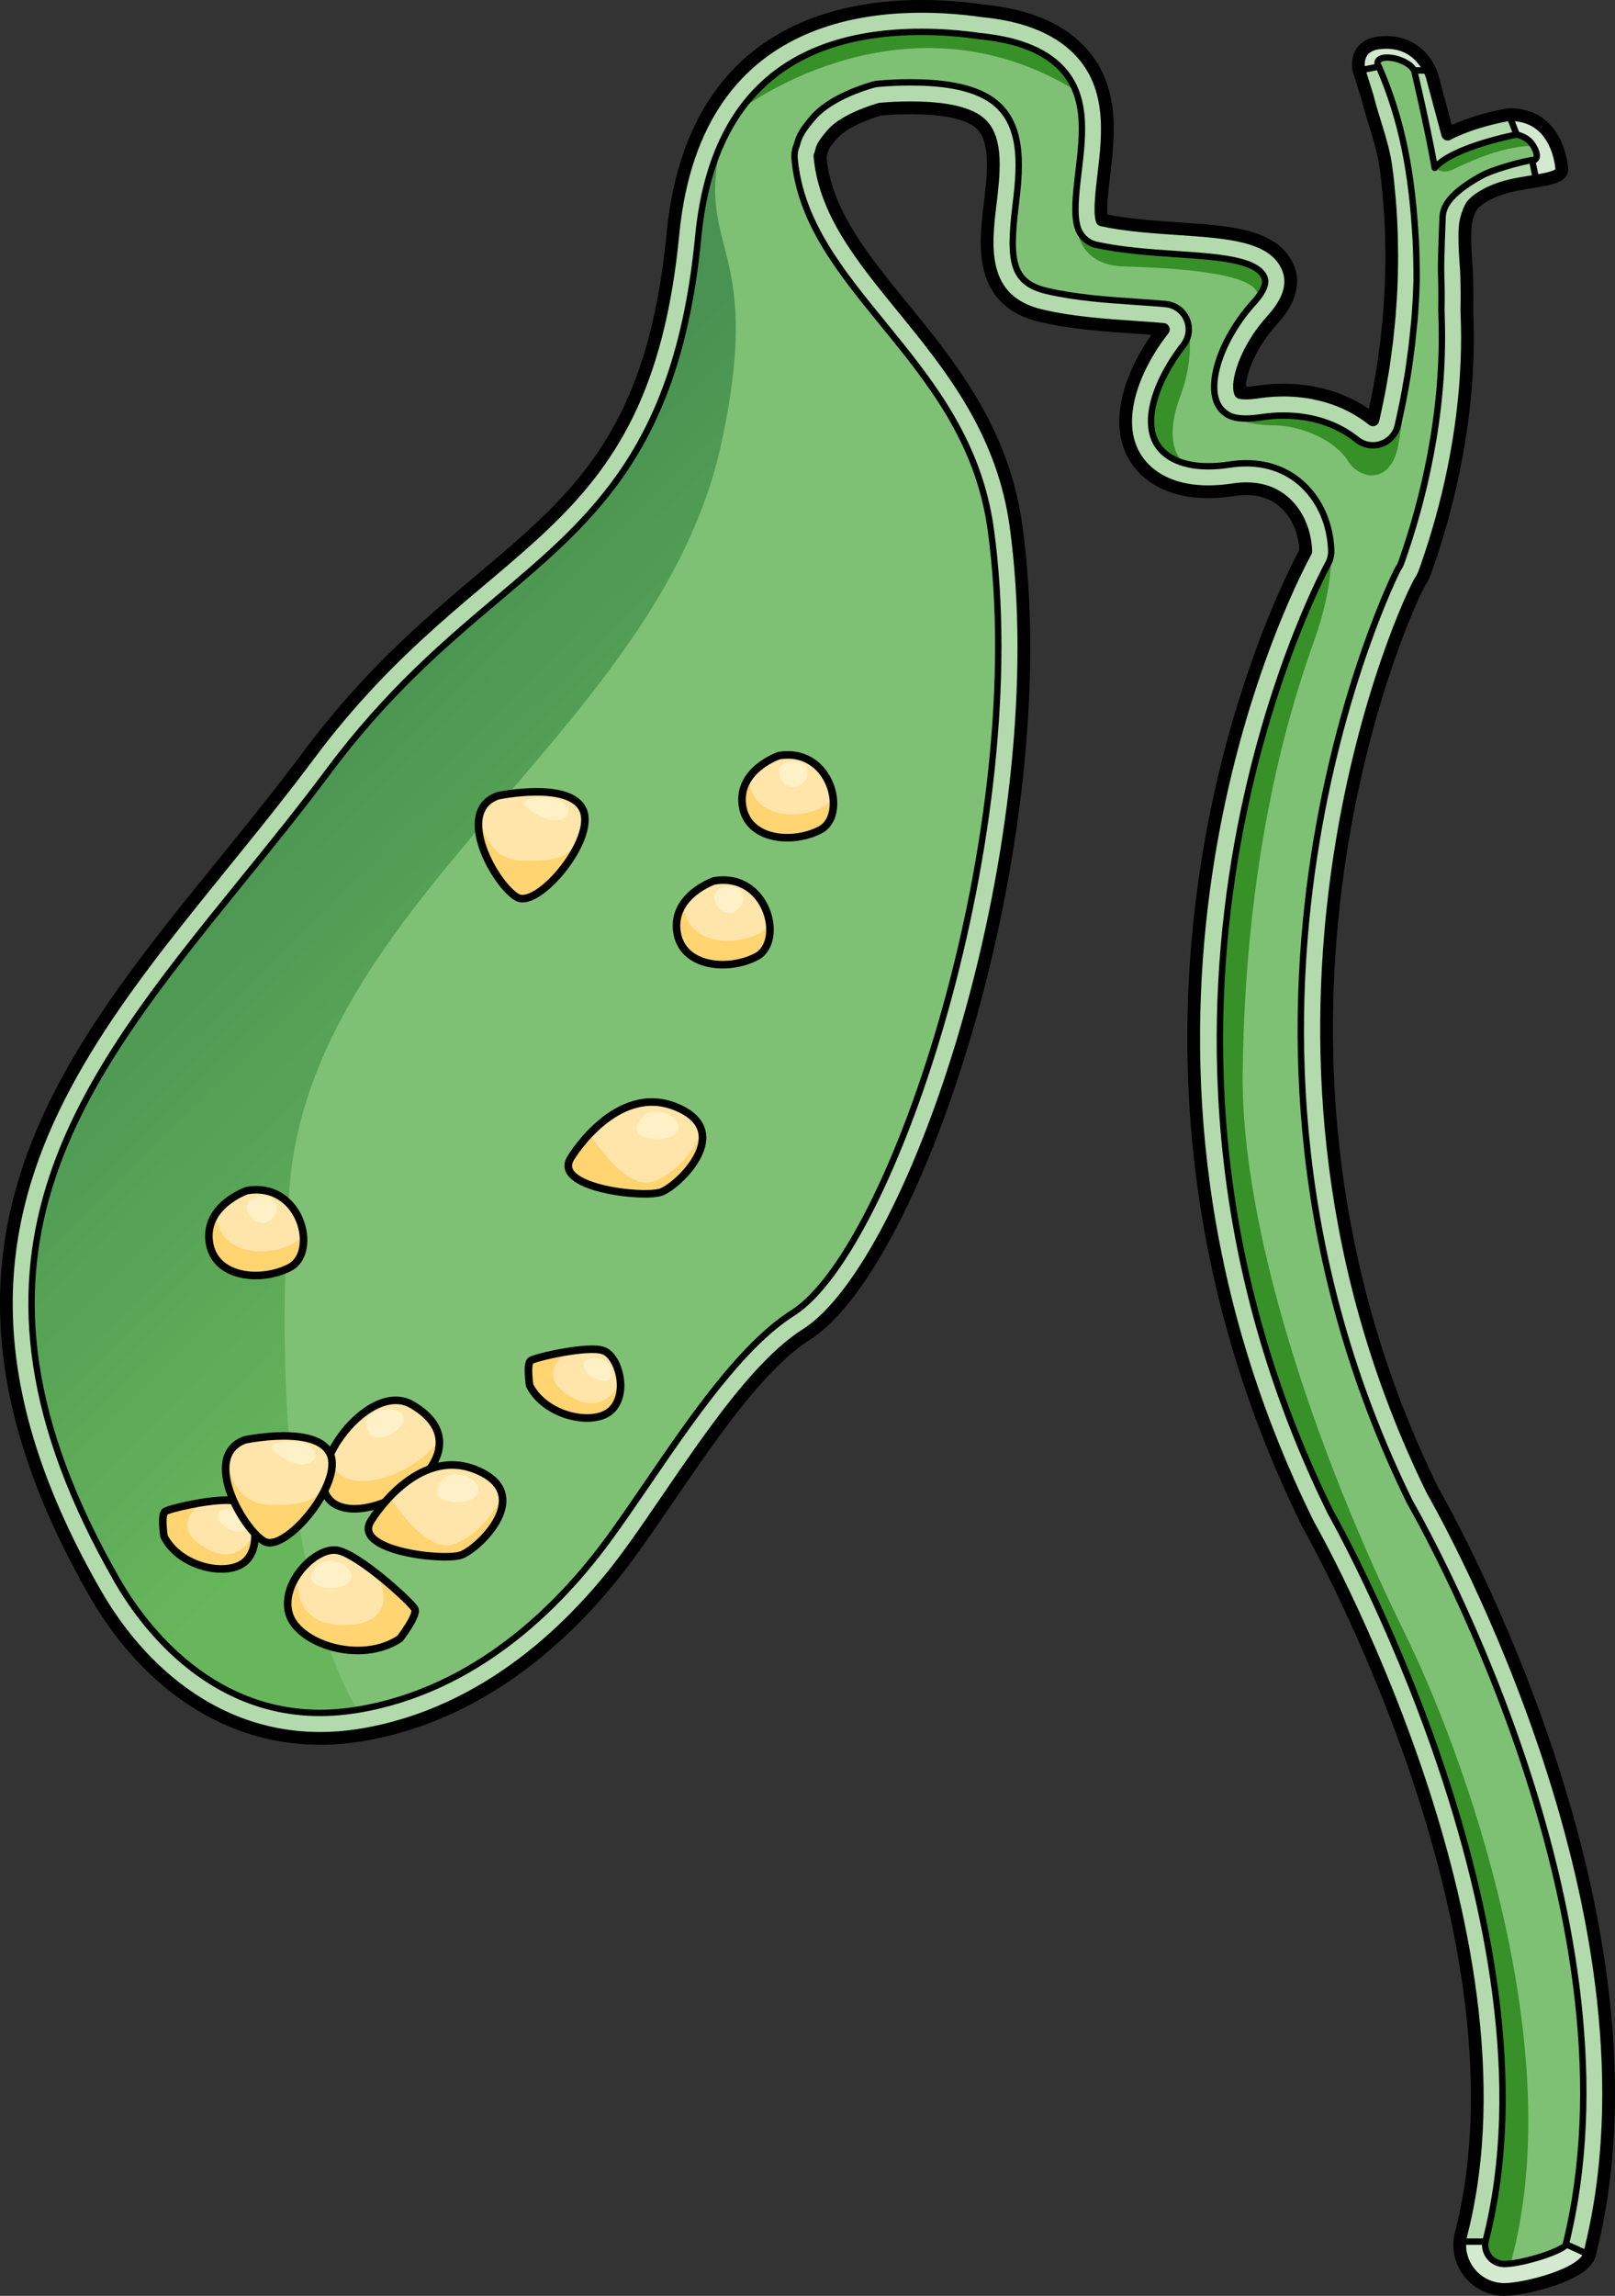 <?xml version="1.0" encoding="utf-8"?>
<!-- Generator: Adobe Illustrator 16.0.0, SVG Export Plug-In . SVG Version: 6.00 Build 0)  -->
<!DOCTYPE svg PUBLIC "-//W3C//DTD SVG 1.1//EN" "http://www.w3.org/Graphics/SVG/1.1/DTD/svg11.dtd">
<svg version="1.1" id="Layer_1" xmlns="http://www.w3.org/2000/svg" xmlns:xlink="http://www.w3.org/1999/xlink" x="0px" y="0px"
	 width="213.522px" height="303.354px" viewBox="0 0 213.522 303.354" enable-background="new 0 0 213.522 303.354"
	 xml:space="preserve">
<rect x="0" y="0" width="213.522" height="303.354" fill="#333333" stroke="none"/>
<g>
	<g>
		
			<path fill="none" stroke="#000000" stroke-width="1.985" stroke-linecap="round" stroke-linejoin="round" stroke-miterlimit="10" d="
			M171.725,164.434"/>
	</g>
	<g>
		<path fill="#B2DAAC" d="M180.758,12.722c0.736,2.999,2.072,6.282,2.473,9.343c0.221,1.527,0.359,3.066,0.49,4.604
			c0.125,1.539,0.203,3.078,0.246,4.621c0.035,1.542,0.057,3.086,0.01,4.627c-0.025,1.543-0.098,3.083-0.217,4.621
			c-0.078,1.539-0.283,3.073-0.428,4.605c-0.229,1.527-0.375,3.061-0.666,4.578c-0.313,1.93-0.713,3.844-1.148,5.751
			c-3.998-3.2-9.473-4.548-15.285-3.666c-1.307,0.197-1.973,0.122-2.227,0.071c-0.547-1.207,0.592-5.625,4.229-9.626
			c2.414-2.657,3.02-5.144,1.803-7.395c-2.064-3.812-7.662-4.19-14.143-4.63c-3.314-0.223-7.057-0.479-10.191-1.162
			c-0.35-1.102-0.008-3.963,0.227-5.91c0.648-5.427,1.457-12.18-3.744-17.021c-1.623-1.511-3.656-2.655-6.102-3.467l0.014-0.007
			c0,0-0.055-0.017-0.15-0.042c-1.762-0.57-3.752-0.959-5.965-1.182C117.93-0.291,91.974-0.289,88.964,30.95
			c-3.937,40.839-25.513,38.477-48.174,68.871c-24.589,32.979-58.027,58.796-28.176,110.75c6.62,11.521,18.652,21.418,35.237,18.654
			c16.58-2.762,28.328-14.363,35.238-23.764s15.388-23.986,23.519-29.133c14.75-9.338,33.4-65.831,27.709-106.902
			c-3.24-23.384-24.514-32.815-25.914-48.816c0.402-0.928-0.078-0.893,1.682-2.918c1.762-2.025,6.273-3.265,6.273-3.265
			c1.24-0.115,2.561-0.181,3.973-0.181c0.227,0,0.459,0,0.691,0.006c4.289,0.06,7.199,0.773,8.646,2.117
			c2.256,2.102,1.713,6.633,1.234,10.629c-0.646,5.405-1.533,12.809,6.805,14.734c4.107,0.951,8.508,1.248,12.391,1.512
			c1.15,0.077,2.5,0.169,3.709,0.281c-4.254,5.439-6.875,12.744-3.311,17.527c1.389,1.867,4.867,4.824,12.576,3.66
			c2.881-0.436,5.219,0.188,6.949,1.851c1.643,1.58,2.535,3.851,2.619,6.29c-5.934,10.982-30.305,66.35,0.258,128.447
			c0.055,0.111,0.117,0.225,0.18,0.334c0.303,0.531,30.359,53.551,20.102,93.52c-0.811,3.15,1.09,6.361,4.242,7.17
			c0.49,0.127,0.984,0.188,1.469,0.188c2.625,0,10.566-1.934,11.248-4.596c11.256-43.85-18.408-96.885-20.754-101.008
			c-28.717-58.566-4.873-114.166-1.678-119.987c0.307-0.45,0.555-0.947,0.73-1.489c0.02-0.05,0.043-0.1,0.059-0.148
			c0.006-0.021,0.016-0.039,0.023-0.061c6.582-18.652,5.414-32.548,5.414-34.256c0.037-1.707,0.02-3.411-0.041-5.117
			c-0.01-0.391-0.432-4.815-0.094-6.54c0.088-0.44,0.322-1.287,0.691-1.963c0.426-0.781,2.336-2.121,5.137-2.792
			c3.025-0.723,6.936-0.795,6.863-2.163c0,0-0.332-7.416-7.1-7.238c-5.324,1.001-7.99,2.569-7.99,2.569l-2.068-7.693
			c0,0-1.41-4.983-6.957-4.371c-3.422,0.376-2.727,3.523-2.727,3.523L180.758,12.722z"/>
		<path fill="#D4EAD0" d="M198.893,302.512c2.617,0,10.508-1.922,11.236-4.57l-3.109-1.422l-10.613-0.334h-3.381
			c-0.211,2.793,1.59,5.42,4.398,6.139C197.914,302.451,198.408,302.512,198.893,302.512z"/>
		<path fill="none" stroke="#000000" stroke-width="0.842" stroke-miterlimit="10" d="M198.893,302.512
			c2.617,0,10.508-1.922,11.236-4.57l-3.109-1.422l-10.613-0.334h-3.381c-0.211,2.793,1.59,5.42,4.398,6.139
			C197.914,302.451,198.408,302.512,198.893,302.512z"/>
		<path fill="#D4EAD0" d="M186.672,9.293l2.391,0.047c-0.619-1.343-2.438-4.15-6.686-3.682c-3.422,0.376-2.727,3.523-2.727,3.523
			l0.043,0.137l2.611-0.52L186.672,9.293z"/>
		<path fill="none" stroke="#000000" stroke-width="0.842" stroke-miterlimit="10" d="M186.672,9.293l2.391,0.047
			c-0.619-1.343-2.438-4.15-6.686-3.682c-3.422,0.376-2.727,3.523-2.727,3.523l0.043,0.137l2.611-0.52L186.672,9.293z"/>
		<path fill="#D4EAD0" d="M200.518,17.776l2.041,3.369l0.574,2.771c1.885-0.319,3.406-0.666,3.359-1.524
			c0,0-0.336-7.319-6.982-7.233L200.518,17.776z"/>
		<path fill="none" stroke="#000000" stroke-width="0.842" stroke-miterlimit="10" d="M200.518,17.776l2.041,3.369l0.574,2.771
			c1.885-0.319,3.406-0.666,3.359-1.524c0,0-0.336-7.319-6.982-7.233L200.518,17.776z"/>
		<path fill="#7EC174" d="M186.459,198.574c-0.033-0.061-0.064-0.123-0.096-0.184c-31.234-63.704-1.916-122.525-1.605-123.09
			c0.049-0.091,0.104-0.179,0.162-0.267c0.141-0.207,0.244-0.414,0.313-0.631c0.027-0.084,0.082-0.223,0.119-0.314
			c2.652-7.516,5.711-19.221,5.238-32.313c-0.012-0.367-0.02-0.639-0.02-0.879c0.033-1.587,0.02-3.244-0.041-4.962
			c-0.041-1.587,0.199-7.231,0.199-7.231c0.09-0.454-0.275-2.511,5.129-5.477c1.35-0.74,4.588-1.703,6.701-2.082
			c0.17,0.023,0.32,0.006,0.43-0.081c0.4-0.319,0.15-1.302-0.561-2.196c-0.656-0.832-1.463-1.263-1.898-1.074l-0.012-0.018
			c0,0-8.463,1.617-10.83,4.406c-0.947-5.419-2.68-12.705-2.68-12.705h-0.004c-0.098-0.559-0.932-1.231-2.074-1.607
			c-1.336-0.444-2.58-0.318-2.779,0.279c-0.023,0.072-0.029,0.146-0.021,0.223h-0.002c0,0,0.002,0,0.002,0.002
			c0.012,0.137,0.078,0.281,0.176,0.426c3.066,7.053,4.373,13.984,4.873,22.922c0.084,1.717,0.121,3.438,0.115,5.358
			c-0.039,1.239-0.082,2.478-0.172,3.632c-0.055,1.107-0.172,2.213-0.291,3.316c-0.051,0.478-0.158,1.553-0.168,1.613
			c-0.078,0.527-0.146,1.054-0.215,1.582c-0.137,1.051-0.275,2.096-0.457,3.034c-0.283,1.755-0.662,3.649-1.189,5.964
			c-0.258,1.132-1.08,2.049-2.176,2.432c-0.361,0.125-0.736,0.186-1.107,0.186c-0.754,0-1.5-0.252-2.104-0.739
			c-2.607-2.088-5.971-3.19-9.721-3.19c-0.971,0-1.965,0.075-2.959,0.227c-0.729,0.109-1.402,0.166-1.998,0.166
			c-0.516,0-0.986-0.041-1.395-0.123c-1.061-0.214-1.955-0.924-2.402-1.91c-1.355-2.99,0.754-8.825,4.803-13.28
			c2.031-2.235,1.523-3.175,1.334-3.528c-1.182-2.18-6.148-2.517-11.408-2.873c-3.418-0.23-7.291-0.492-10.684-1.232
			c-1.174-0.256-2.125-1.122-2.49-2.27c-0.531-1.67-0.297-4.092,0.092-7.332c0.617-5.152,1.254-10.479-2.695-14.154
			c-1.256-1.172-2.85-2.067-4.867-2.736c-0.041-0.014-0.117-0.041-0.117-0.041c-1.496-0.486-3.266-0.835-5.4-1.053
			c-2.598-0.371-5.174-0.561-7.662-0.561c-17.863,0-27.798,9.106-29.527,27.063c-2.676,27.746-13.682,37.033-26.428,47.787
			c-6.848,5.776-14.606,12.324-22.398,22.775c-3.678,4.932-7.572,9.732-11.34,14.375c-21.948,27.053-40.903,50.417-16.617,92.685
			c3.012,5.242,11.651,17.434,26.786,17.434c1.622,0,3.3-0.143,4.979-0.422c15.621-2.602,26.611-13.639,33.078-22.439
			c1.656-2.252,3.404-4.813,5.258-7.52c5.832-8.533,12.445-18.205,19.175-22.463c13.357-8.455,31.672-63.914,26.172-103.594
			c-1.615-11.652-8.047-19.54-14.27-27.167c-5.619-6.89-10.926-13.398-11.664-21.816c-0.049-0.56,0.057-1.184,0.281-1.699
			c0.305-1.25,0.822-2.12,2.215-3.723c2.313-2.658,7.004-4.051,7.922-4.303c0.189-0.053,0.385-0.087,0.582-0.105
			c1.396-0.129,2.838-0.195,4.283-0.195l0.738,0.006c5.227,0.072,8.789,1.061,10.895,3.021c3.506,3.267,2.828,8.937,2.281,13.493
			c-0.865,7.237-0.359,9.996,4.223,11.055c3.842,0.888,8.096,1.178,11.855,1.432c1.178,0.079,2.559,0.173,3.795,0.288
			c1.227,0.113,2.291,0.888,2.779,2.017c0.488,1.132,0.32,2.438-0.438,3.408c-3.385,4.329-5.705,10.165-3.262,13.446
			c0.713,0.958,2.512,2.565,6.553,2.565c0.877,0,1.826-0.076,2.818-0.227c0.756-0.114,1.504-0.172,2.215-0.172
			c2.965,0,5.582,1.013,7.572,2.926c2.236,2.152,3.533,5.207,3.65,8.602c0.02,0.597-0.119,1.188-0.404,1.715
			c-1.311,2.428-31.75,60.203,0.309,125.343l0.088,0.164c0.313,0.545,31.014,54.844,20.441,96.031
			c-0.168,0.652-0.07,1.332,0.273,1.912s0.893,0.992,1.549,1.16c0.209,0.053,0.42,0.082,0.629,0.082c2.008,0,6.852-1.391,8.08-2.438
			C217.48,254.842,189.674,204.223,186.459,198.574z"/>
		<path fill="#379028" d="M192.01,22.436c1.369-0.636,6.059-3.072,10.672-3.182c-0.082-0.131-0.152-0.259-0.254-0.387
			c-0.656-0.832-1.463-1.263-1.898-1.074l-0.012-0.018c0,0-8.463,1.617-10.83,4.406C189.688,22.182,190.609,23.087,192.01,22.436z"
			/>
		<path fill="#379028" d="M164.295,141.75c0.361-31.027,7.068-50.4,9.541-57.334c2.473-6.935,2.172-11.678,2.172-11.678
			c0.02,0.597-0.119,1.188-0.404,1.715c-1.311,2.428-31.75,60.203,0.309,125.343l0.088,0.164
			c0.313,0.545,31.014,54.844,20.441,96.031c-0.168,0.652-0.07,1.332,0.273,1.912s0.893,0.992,1.549,1.16
			c0.209,0.053,0.42,0.082,0.629,0.082c0.238,0,0.52-0.023,0.826-0.061c7.924-28.697-6.182-67.408-14.02-83.352
			C173.703,191.336,164.059,162.078,164.295,141.75z"/>
		<path fill="#379028" d="M168.26,56.196c3.967,0,8.314,2.088,9.936,4.689c1.619,2.604,5.67,3.113,6.652-1.961
			c0.623-3.223,0.729-5.268,0.723-6.336c-0.215,1.111-0.465,2.297-0.77,3.633c-0.258,1.132-1.08,2.049-2.176,2.432
			c-0.361,0.125-0.736,0.186-1.107,0.186c-0.754,0-1.5-0.252-2.104-0.739c-2.607-2.088-5.971-3.19-9.721-3.19
			c-0.971,0-1.965,0.075-2.959,0.227c-0.729,0.109-1.402,0.166-1.998,0.166c-0.516,0-0.986-0.041-1.395-0.123
			c-0.449-0.091-0.857-0.286-1.225-0.538l-0.016,0.011C162.102,54.651,164.295,56.196,168.26,56.196z"/>
		<g>
			<path fill="#379028" d="M157.145,43.309c0.053,0.81-0.166,1.629-0.684,2.289c-3.385,4.329-5.705,10.165-3.262,13.446
				c0.484,0.653,1.492,1.593,3.346,2.136c-1.717-1.42-2.064-4.676-0.52-8.752C157.602,48.263,157.408,44.948,157.145,43.309z"/>
			<linearGradient id="SVGID_1_" gradientUnits="userSpaceOnUse" x1="156.898" y1="42.304" x2="156.963" y2="42.304">
				<stop  offset="0.258" style="stop-color:#13642F"/>
				<stop  offset="1" style="stop-color:#50AB43"/>
			</linearGradient>
			<path fill="url(#SVGID_1_)" d="M156.963,42.418c-0.037-0.146-0.064-0.229-0.064-0.229
				C156.932,42.264,156.938,42.343,156.963,42.418z"/>
		</g>
		<path fill="#379028" d="M166.211,39.424c1.453-1.825,1.037-2.645,0.865-2.965c-1.182-2.18-6.148-2.517-11.408-2.873
			c-3.418-0.23-7.291-0.492-10.684-1.232c-1.174-0.256-2.125-1.122-2.49-2.27c-0.047-0.15-0.059-0.339-0.096-0.502l-0.029,0.02
			c0,0-0.189,5.436,6.268,5.609C155.086,35.386,167.166,36.043,166.211,39.424z"/>
		<path fill="#379028" d="M139.891,8.598c-1.256-1.172-2.85-2.067-4.867-2.736c-0.041-0.014-0.117-0.041-0.117-0.041
			c-1.496-0.486-3.266-0.835-5.4-1.053c-2.598-0.371-5.174-0.561-7.662-0.561c-10.938,0-18.889,3.432-23.819,10.203
			c0.948-0.711,21.891-16.051,44.157-2.475C141.693,10.727,140.967,9.598,139.891,8.598z"/>
		<linearGradient id="SVGID_2_" gradientUnits="userSpaceOnUse" x1="17.295" y1="76.024" x2="89.986" y2="150.283">
			<stop  offset="0.258" style="stop-color:#13642F"/>
			<stop  offset="1" style="stop-color:#50AB43"/>
		</linearGradient>
		<path opacity="0.5" fill="url(#SVGID_2_)" d="M95.301,19.151c-1.535,3.45-2.538,7.482-2.984,12.119
			c-2.676,27.746-13.682,37.033-26.428,47.787c-6.848,5.776-14.608,12.324-22.398,22.775c-3.678,4.932-7.572,9.732-11.34,14.377
			c-21.948,27.051-40.903,50.416-16.617,92.683c3.012,5.242,11.65,17.434,26.784,17.434c1.624,0,3.3-0.143,4.981-0.422
			c0,0-12.546-17.455-9.052-68.543c2.624-38.365,48.754-60.738,57.054-98.481C101.11,32.471,91.989,33.506,95.301,19.151z"/>
		
			<path fill="none" stroke="#000000" stroke-width="0.842" stroke-linecap="round" stroke-linejoin="round" stroke-miterlimit="10" d="
			M186.459,198.574c-0.033-0.061-0.064-0.123-0.096-0.184c-31.234-63.704-1.916-122.525-1.605-123.09
			c0.049-0.091,0.104-0.179,0.162-0.267c0.141-0.207,0.244-0.414,0.313-0.631c0.027-0.084,0.082-0.223,0.119-0.314
			c2.652-7.516,5.711-19.221,5.238-32.313c-0.012-0.367-0.02-0.639-0.02-0.879c0.033-1.587,0.02-3.244-0.041-4.962
			c-0.041-1.587,0.199-7.231,0.199-7.231c0.09-0.454-0.275-2.511,5.129-5.477c1.35-0.74,4.588-1.703,6.701-2.082
			c0.17,0.023,0.32,0.006,0.43-0.081c0.4-0.319,0.15-1.302-0.561-2.196c-0.656-0.832-1.91-1.092-1.91-1.092
			s-8.463,1.617-10.83,4.406c-0.947-5.419-2.68-12.705-2.68-12.705h-0.004c-0.098-0.559-0.932-1.231-2.074-1.607
			c-1.336-0.444-2.58-0.318-2.779,0.279c-0.023,0.072-0.029,0.146-0.021,0.223c0,0,0,0,0,0.002c0.012,0.137,0.078,0.281,0.176,0.426
			c3.066,7.053,4.373,13.984,4.873,22.922c0.084,1.717,0.121,3.438,0.115,5.358c-0.039,1.239-0.082,2.478-0.172,3.632
			c-0.055,1.107-0.172,2.213-0.291,3.316c-0.051,0.478-0.158,1.553-0.168,1.613c-0.078,0.527-0.146,1.054-0.215,1.582
			c-0.137,1.051-0.275,2.096-0.457,3.034c-0.283,1.755-0.662,3.649-1.189,5.964c-0.258,1.132-1.08,2.049-2.176,2.432
			c-0.361,0.125-0.736,0.186-1.107,0.186c-0.754,0-1.5-0.252-2.104-0.739c-2.607-2.088-5.971-3.19-9.721-3.19
			c-0.971,0-1.965,0.075-2.959,0.227c-0.729,0.109-1.402,0.166-1.998,0.166c-0.516,0-0.986-0.041-1.395-0.123
			c-1.061-0.214-1.955-0.924-2.402-1.91c-1.355-2.99,0.754-8.825,4.803-13.28c2.031-2.235,1.523-3.175,1.334-3.528
			c-1.182-2.18-6.148-2.517-11.408-2.873c-3.418-0.23-7.291-0.492-10.684-1.232c-1.174-0.256-2.125-1.122-2.49-2.27
			c-0.531-1.67-0.297-4.092,0.092-7.332c0.617-5.152,1.254-10.479-2.695-14.154c-1.256-1.172-2.85-2.067-4.867-2.736
			c-0.041-0.014-0.117-0.041-0.117-0.041c-1.496-0.486-3.266-0.835-5.4-1.053c-2.598-0.371-5.174-0.561-7.662-0.561
			c-17.863,0-27.798,9.106-29.527,27.063c-2.676,27.746-13.682,37.033-26.428,47.787c-6.848,5.776-14.606,12.324-22.398,22.775
			c-3.678,4.932-7.572,9.732-11.34,14.375c-21.948,27.053-40.903,50.417-16.617,92.685c3.012,5.242,11.651,17.434,26.786,17.434
			c1.622,0,3.3-0.143,4.979-0.422c15.621-2.602,26.611-13.639,33.078-22.439c1.656-2.252,3.404-4.813,5.258-7.52
			c5.832-8.533,12.445-18.205,19.175-22.463c13.357-8.455,31.672-63.914,26.172-103.594c-1.615-11.652-8.047-19.54-14.27-27.167
			c-5.619-6.89-10.926-13.398-11.664-21.816c-0.049-0.56,0.057-1.184,0.281-1.699c0.305-1.25,0.822-2.12,2.215-3.723
			c2.313-2.658,7.004-4.051,7.922-4.303c0.189-0.053,0.385-0.087,0.582-0.105c1.396-0.129,2.838-0.195,4.283-0.195l0.738,0.006
			c5.227,0.072,8.789,1.061,10.895,3.021c3.506,3.267,2.828,8.937,2.281,13.493c-0.865,7.237-0.359,9.996,4.223,11.055
			c3.842,0.888,8.096,1.178,11.855,1.432c1.178,0.079,2.559,0.173,3.795,0.288c1.227,0.113,2.291,0.888,2.779,2.017
			c0.488,1.132,0.32,2.438-0.438,3.408c-3.385,4.329-5.705,10.165-3.262,13.446c0.713,0.958,2.512,2.565,6.553,2.565
			c0.877,0,1.826-0.076,2.818-0.227c0.756-0.114,1.504-0.172,2.215-0.172c2.965,0,5.582,1.013,7.572,2.926
			c2.236,2.152,3.533,5.207,3.65,8.602c0.02,0.597-0.119,1.188-0.404,1.715c-1.311,2.428-31.75,60.203,0.309,125.343l0.088,0.164
			c0.313,0.545,31.014,54.844,20.441,96.031c-0.168,0.652-0.07,1.332,0.273,1.912s0.893,0.992,1.549,1.16
			c0.209,0.053,0.42,0.082,0.629,0.082c2.008,0,6.852-1.391,8.08-2.438C217.48,254.842,189.674,204.223,186.459,198.574z"/>
		
			<path fill="none" stroke="#000000" stroke-width="1.683" stroke-linecap="round" stroke-linejoin="round" stroke-miterlimit="10" d="
			M180.758,12.722c0.736,2.999,2.072,6.282,2.473,9.343c0.221,1.527,0.359,3.066,0.49,4.604c0.125,1.539,0.203,3.078,0.246,4.621
			c0.035,1.542,0.057,3.086,0.01,4.627c-0.025,1.543-0.098,3.083-0.217,4.621c-0.078,1.539-0.283,3.073-0.428,4.605
			c-0.229,1.527-0.375,3.061-0.666,4.578c-0.313,1.93-0.713,3.844-1.148,5.751c-3.998-3.2-9.473-4.548-15.285-3.666
			c-1.307,0.197-1.973,0.122-2.227,0.071c-0.547-1.207,0.592-5.625,4.229-9.626c2.414-2.657,3.02-5.144,1.803-7.395
			c-2.064-3.812-7.662-4.19-14.143-4.63c-3.314-0.223-7.057-0.479-10.191-1.162c-0.35-1.102-0.008-3.963,0.227-5.91
			c0.648-5.427,1.457-12.18-3.744-17.021c-1.623-1.511-3.656-2.655-6.102-3.467l0.014-0.007c0,0-0.055-0.017-0.15-0.042
			c-1.762-0.57-3.752-0.959-5.965-1.182C117.93-0.291,91.974-0.289,88.964,30.95c-3.937,40.839-25.513,38.477-48.174,68.871
			c-24.589,32.979-58.027,58.796-28.176,110.75c6.62,11.521,18.652,21.418,35.237,18.654c16.58-2.762,28.328-14.363,35.238-23.764
			s15.388-23.986,23.519-29.133c14.75-9.338,33.4-65.831,27.709-106.902c-3.24-23.384-24.514-32.815-25.914-48.816
			c0.402-0.928-0.078-0.893,1.682-2.918c1.762-2.025,6.273-3.265,6.273-3.265c1.24-0.115,2.561-0.181,3.973-0.181
			c0.227,0,0.459,0,0.691,0.006c4.289,0.06,7.199,0.773,8.646,2.117c2.256,2.102,1.713,6.633,1.234,10.629
			c-0.646,5.405-1.533,12.809,6.805,14.734c4.107,0.951,8.508,1.248,12.391,1.512c1.15,0.077,2.5,0.169,3.709,0.281
			c-4.254,5.439-6.875,12.744-3.311,17.527c1.389,1.867,4.867,4.824,12.576,3.66c2.881-0.436,5.219,0.188,6.949,1.851
			c1.643,1.58,2.535,3.851,2.619,6.29c-5.934,10.982-30.305,66.35,0.258,128.447c0.055,0.111,0.117,0.225,0.18,0.334
			c0.303,0.531,30.359,53.551,20.102,93.52c-0.811,3.15,1.09,6.361,4.242,7.17c0.49,0.127,0.984,0.188,1.469,0.188
			c2.625,0,10.566-1.934,11.248-4.596c11.256-43.85-18.408-96.885-20.754-101.008c-28.717-58.566-4.873-114.166-1.678-119.987
			c0.307-0.45,0.555-0.947,0.73-1.489c0.02-0.05,0.043-0.1,0.059-0.148c0.006-0.021,0.016-0.039,0.023-0.061
			c6.582-18.652,5.414-32.548,5.414-34.256c0.037-1.707,0.02-3.411-0.041-5.117c-0.01-0.391-0.432-4.815-0.094-6.54
			c0.088-0.44,0.322-1.287,0.691-1.963c0.426-0.781,2.336-2.121,5.137-2.792c3.025-0.723,6.936-0.795,6.863-2.163
			c0,0-0.332-7.416-7.1-7.238c-5.324,1.001-7.99,2.569-7.99,2.569l-2.068-7.693c0,0-1.41-4.983-6.957-4.371
			c-3.422,0.376-2.727,3.523-2.727,3.523L180.758,12.722z"/>
	</g>
	<g>
		<path fill="#FFE5A9" d="M32.645,157.313c0,0-5.605,1.917-4.982,6.741c0.623,4.826,6.852,5.393,10.662,3.407
			C42.137,165.472,39.802,156.103,32.645,157.313z"/>
		<path fill="#FFF1C7" d="M35.287,161.502c0,0,1.646-0.79,1.249-2.255c-0.397-1.467-2.341-1.42-3.431-0.675
			C32.013,159.32,33.132,162.127,35.287,161.502z"/>
		<path fill="#FFD471" d="M38.744,164.33c-3.593,1.87-9.462,1.337-10.05-3.213c-0.042-0.32-0.048-0.625-0.034-0.92
			c-0.726,0.997-1.203,2.265-0.998,3.856c0.623,4.826,6.852,5.393,10.662,3.407c1.474-0.77,2.025-2.643,1.737-4.58
			C39.779,163.505,39.344,164.016,38.744,164.33z"/>
		<path fill="none" stroke="#000000" stroke-linecap="round" stroke-linejoin="round" stroke-miterlimit="10" d="M32.645,157.313
			c0,0-5.605,1.917-4.982,6.741c0.623,4.826,6.852,5.393,10.662,3.407C42.137,165.472,39.802,156.103,32.645,157.313z"/>
	</g>
	<g>
		<path fill="#FFE5A9" d="M102.961,99.848c0,0-5.415,1.852-4.813,6.512c0.602,4.662,6.618,5.209,10.299,3.292
			C112.129,107.73,109.874,98.68,102.961,99.848z"/>
		<path fill="#FFF1C7" d="M105.512,103.895c0,0,1.592-0.763,1.207-2.178c-0.385-1.417-2.261-1.372-3.314-0.651
			C102.351,101.788,103.432,104.499,105.512,103.895z"/>
		<path fill="#FFD471" d="M108.852,106.627c-3.47,1.806-9.14,1.291-9.707-3.104c-0.041-0.309-0.046-0.604-0.033-0.888
			c-0.701,0.962-1.162,2.188-0.963,3.725c0.602,4.662,6.618,5.209,10.299,3.292c1.424-0.743,1.956-2.553,1.678-4.424
			C109.852,105.83,109.432,106.324,108.852,106.627z"/>
		<path fill="none" stroke="#000000" stroke-linecap="round" stroke-linejoin="round" stroke-miterlimit="10" d="M102.961,99.848
			c0,0-5.415,1.852-4.813,6.512c0.602,4.662,6.618,5.209,10.299,3.292C112.129,107.73,109.874,98.68,102.961,99.848z"/>
	</g>
	<g>
		<path fill="#FFE5A9" d="M94.405,116.39c0,0-5.531,1.892-4.917,6.653c0.615,4.763,6.762,5.321,10.522,3.363
			C103.772,124.443,101.468,115.196,94.405,116.39z"/>
		<path fill="#FFF1C7" d="M97.012,120.524c0,0,1.625-0.779,1.232-2.225c-0.393-1.448-2.31-1.402-3.386-0.666
			C93.782,118.372,94.886,121.141,97.012,120.524z"/>
		<path fill="#FFD471" d="M100.424,123.316c-3.545,1.845-9.337,1.319-9.917-3.171c-0.042-0.316-0.047-0.617-0.034-0.908
			c-0.716,0.983-1.187,2.235-0.984,3.806c0.615,4.763,6.762,5.321,10.522,3.363c1.454-0.759,1.999-2.608,1.714-4.521
			C101.446,122.501,101.016,123.006,100.424,123.316z"/>
		<path fill="none" stroke="#000000" stroke-linecap="round" stroke-linejoin="round" stroke-miterlimit="10" d="M94.405,116.39
			c0,0-5.531,1.892-4.917,6.653c0.615,4.763,6.762,5.321,10.522,3.363C103.772,124.443,101.468,115.196,94.405,116.39z"/>
	</g>
	<g>
		<path fill="#FFE5A9" d="M70.025,183.062c0,0-0.431-2.866,0.139-3.285c0.57-0.421,7.701-2.079,9.669-1.295
			c1.969,0.785,3.272,5.537,1.056,7.784C78.674,188.511,72.146,187.243,70.025,183.062z"/>
		<path fill="#FFD471" d="M75.192,178.559c-2.1,1.298-3.755,4.057,0.879,6.324c3.379,1.653,5.208-0.83,5.952-2.299
			c0.102,1.348-0.202,2.735-1.135,3.682c-2.214,2.245-8.743,0.978-10.864-3.204c0,0-0.431-2.866,0.139-3.285
			C70.482,179.541,72.833,178.925,75.192,178.559z"/>
		<path fill="#FFF1C7" d="M80.618,180.375c0,0,0.851,2.14-0.716,2.081c-1.566-0.059-3.062-1.498-2.668-2.378
			C77.625,179.2,79.546,179.073,80.618,180.375z"/>
		<path fill="none" stroke="#000000" stroke-linecap="round" stroke-linejoin="round" stroke-miterlimit="10" d="M70.025,183.062
			c0,0-0.431-2.866,0.139-3.285c0.57-0.421,7.701-2.079,9.669-1.295c1.969,0.785,3.272,5.537,1.056,7.784
			C78.674,188.511,72.146,187.243,70.025,183.062z"/>
	</g>
	<g>
		<path fill="#FFE5A9" d="M21.682,203.008c0,0-0.431-2.866,0.139-3.285c0.57-0.421,7.701-2.079,9.669-1.295
			c1.969,0.785,3.272,5.537,1.056,7.784C30.331,208.457,23.802,207.189,21.682,203.008z"/>
		<path fill="#FFD471" d="M26.849,198.505c-2.1,1.298-3.755,4.057,0.879,6.324c3.379,1.653,5.208-0.83,5.952-2.299
			c0.102,1.348-0.202,2.735-1.135,3.682c-2.214,2.245-8.743,0.978-10.864-3.204c0,0-0.431-2.866,0.139-3.285
			C22.139,199.487,24.489,198.871,26.849,198.505z"/>
		<path fill="#FFF1C7" d="M32.274,200.321c0,0,0.851,2.14-0.716,2.081c-1.566-0.059-3.062-1.498-2.668-2.378
			C29.282,199.146,31.203,199.02,32.274,200.321z"/>
		<path fill="none" stroke="#000000" stroke-linecap="round" stroke-linejoin="round" stroke-miterlimit="10" d="M21.682,203.008
			c0,0-0.431-2.866,0.139-3.285c0.57-0.421,7.701-2.079,9.669-1.295c1.969,0.785,3.272,5.537,1.056,7.784
			C30.331,208.457,23.802,207.189,21.682,203.008z"/>
	</g>
	<g>
		<path fill="#FFE5A9" d="M54.47,185.602c-6.085-3.547-15.657,10.324-10.014,13.239C50.095,201.756,64.898,191.692,54.47,185.602z"
			/>
		<path fill="#FFF1C7" d="M48.881,189.448c1.316,1.68,5.563-1.153,4.3-2.607C51.919,185.389,46.625,186.566,48.881,189.448z"/>
		<path fill="#FFD471" d="M45.541,195.189c-1.291-0.666-1.779-1.911-1.702-3.385c-1.458,2.887-1.666,5.857,0.617,7.036
			c4.346,2.246,14.122-3.214,13.611-8.624C55.451,194.081,48.884,196.918,45.541,195.189z"/>
		<path fill="none" stroke="#000000" stroke-linecap="round" stroke-linejoin="round" stroke-miterlimit="10" d="M54.47,185.602
			c-6.085-3.547-15.657,10.324-10.014,13.239C50.095,201.756,64.898,191.692,54.47,185.602z"/>
	</g>
	<g>
		<path fill="#FFE5A9" d="M49.13,200.82c0,0,5.952-9.819,13.816-6.609c7.866,3.2,0.377,10.369-1.923,11.241
			C58.724,206.323,46.268,204.906,49.13,200.82z"/>
		<path fill="#FFD471" d="M66.348,197.431c-0.929,2.592-3.42,5.584-6.388,6.618c-3.289,1.146-7.217-4.378-8.439-6.259
			c-1.515,1.593-2.391,3.03-2.391,3.03c-2.863,4.086,9.594,5.503,11.893,4.632C62.709,204.813,67.175,200.793,66.348,197.431z"/>
		<path fill="#FFF1C7" d="M59.002,195.077c0,0-2.451,1.988-0.538,2.966c1.913,0.981,4.665,0.264,4.785-1.053
			C63.369,195.673,61.156,194.239,59.002,195.077z"/>
		<path fill="none" stroke="#000000" stroke-linecap="round" stroke-linejoin="round" stroke-miterlimit="10" d="M49.13,200.82
			c0,0,5.952-9.819,13.816-6.609c7.866,3.2,0.377,10.369-1.923,11.241C58.724,206.323,46.268,204.906,49.13,200.82z"/>
	</g>
	<g>
		<path fill="#FFE5A9" d="M75.555,152.864c0,0,5.952-9.819,13.816-6.609c7.866,3.2,0.377,10.369-1.923,11.241
			C85.148,158.367,72.692,156.95,75.555,152.864z"/>
		<path fill="#FFD471" d="M92.772,149.475c-0.929,2.592-3.42,5.584-6.388,6.618c-3.289,1.146-7.217-4.378-8.439-6.259
			c-1.515,1.593-2.391,3.03-2.391,3.03c-2.863,4.086,9.594,5.503,11.893,4.632C89.134,156.857,93.599,152.837,92.772,149.475z"/>
		<path fill="#FFF1C7" d="M85.426,147.121c0,0-2.451,1.988-0.538,2.966c1.913,0.981,4.665,0.264,4.785-1.053
			C89.793,147.717,87.58,146.283,85.426,147.121z"/>
		<path fill="none" stroke="#000000" stroke-linecap="round" stroke-linejoin="round" stroke-miterlimit="10" d="M75.555,152.864
			c0,0,5.952-9.819,13.816-6.609c7.866,3.2,0.377,10.369-1.923,11.241C85.148,158.367,72.692,156.95,75.555,152.864z"/>
	</g>
	<g>
		<path fill="#FFE5A9" d="M52.875,216.507c0,0,2.361-3.046,1.972-3.899c-0.388-0.857-7.574-7.412-10.365-7.78
			c-2.792-0.365-7.388,4.294-6.279,8.337C39.313,217.205,47.704,219.975,52.875,216.507z"/>
		<path fill="#FFD471" d="M49.81,207.932c1.591,2.868,1.718,7.14-5.125,6.758c-4.991-0.278-5.497-4.343-5.406-6.529
			c-0.993,1.497-1.541,3.305-1.076,5.004c1.109,4.041,9.5,6.811,14.672,3.343c0,0,2.361-3.046,1.972-3.899
			C54.631,212.128,52.308,209.888,49.81,207.932z"/>
		<path fill="#FFF1C7" d="M42.342,206.513c0,0-2.375,1.927-0.521,2.876c1.854,0.951,4.521,0.255,4.637-1.021
			C46.574,207.092,44.429,205.701,42.342,206.513z"/>
		<path fill="none" stroke="#000000" stroke-linecap="round" stroke-linejoin="round" stroke-miterlimit="10" d="M52.875,216.507
			c0,0,2.361-3.046,1.972-3.899c-0.388-0.857-7.574-7.412-10.365-7.78c-2.792-0.365-7.388,4.294-6.279,8.337
			C39.313,217.205,47.704,219.975,52.875,216.507z"/>
	</g>
	<g>
		<path fill="#FFE5A9" d="M32.388,190.254c0,0,9.51-2.021,11.266,1.858c1.755,3.879-5.926,13.101-8.707,11.559
			C32.168,202.135,26.536,192.345,32.388,190.254z"/>
		<path fill="#FFD471" d="M43.615,195.204c-1.767,2.909-2.583,3.741-7.954,3.628c-5.368-0.113-5.601-6.295-5.602-6.304
			c-1.221,3.664,2.708,9.94,4.887,11.143C37.128,204.88,42.323,199.467,43.615,195.204z"/>
		<path fill="#FFF1C7" d="M40.038,190.646c-0.64-0.219-3.349-0.195-4.062,0.302c-0.713,0.498,2.441,2.767,4.299,2.529
			S42.307,191.422,40.038,190.646z"/>
		<path fill="none" stroke="#000000" stroke-linecap="round" stroke-linejoin="round" stroke-miterlimit="10" d="M32.388,190.254
			c0,0,9.51-2.021,11.266,1.858c1.755,3.879-5.926,13.101-8.707,11.559C32.168,202.135,26.536,192.345,32.388,190.254z"/>
	</g>
	<g>
		<path fill="#FFE5A9" d="M65.813,105.15c0,0,9.51-2.021,11.266,1.858c1.755,3.879-5.926,13.101-8.707,11.559
			C65.593,117.031,59.961,107.241,65.813,105.15z"/>
		<path fill="#FFD471" d="M77.041,110.1c-1.767,2.909-2.583,3.741-7.954,3.628c-5.368-0.113-5.601-6.295-5.602-6.304
			c-1.221,3.664,2.708,9.94,4.887,11.143C70.554,119.776,75.749,114.363,77.041,110.1z"/>
		<path fill="#FFF1C7" d="M73.463,105.542c-0.64-0.219-3.349-0.195-4.062,0.302c-0.713,0.498,2.441,2.767,4.299,2.529
			S75.732,106.318,73.463,105.542z"/>
		<path fill="none" stroke="#000000" stroke-linecap="round" stroke-linejoin="round" stroke-miterlimit="10" d="M65.813,105.15
			c0,0,9.51-2.021,11.266,1.858c1.755,3.879-5.926,13.101-8.707,11.559C65.593,117.031,59.961,107.241,65.813,105.15z"/>
	</g>
</g>
</svg>
